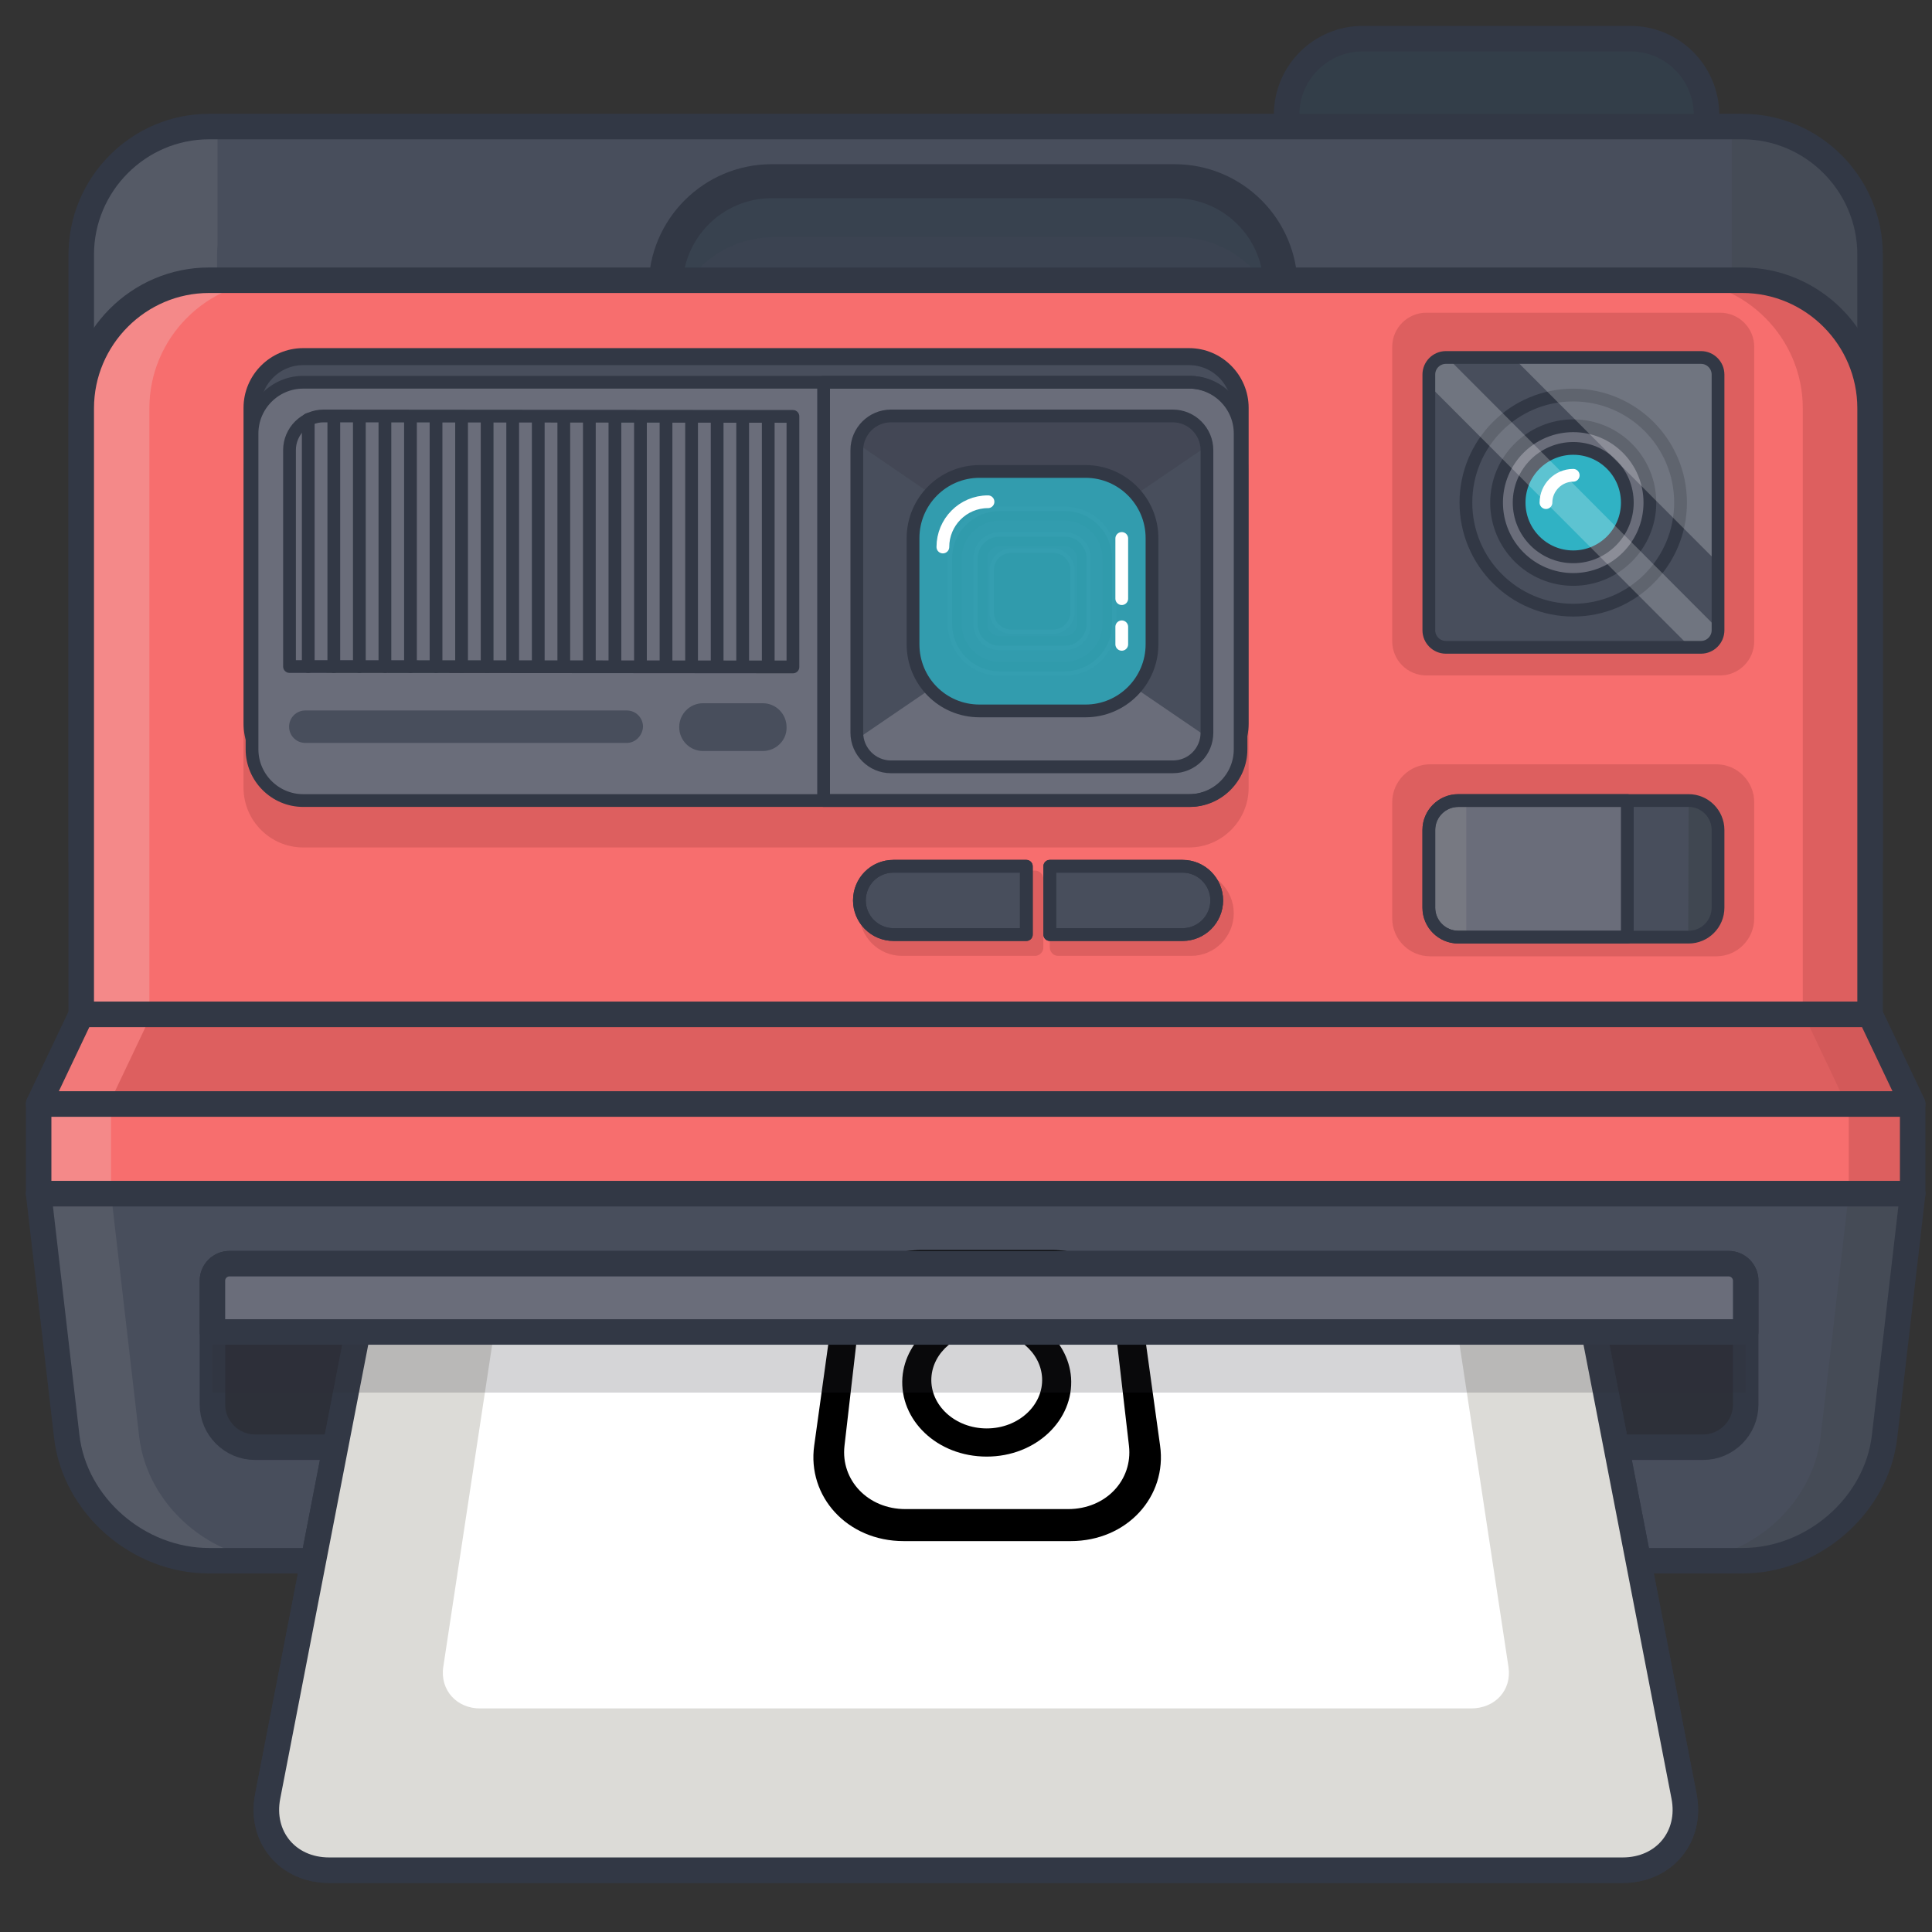 <?xml version="1.0" encoding="UTF-8"?>
<svg width="100px" height="100px" viewBox="0 0 100 100" version="1.1" xmlns="http://www.w3.org/2000/svg" xmlns:xlink="http://www.w3.org/1999/xlink">
    <rect x="0" y="0" width="100" height="100" fill="#333333" stroke="none"/>
    <!-- Generator: Sketch 51.3 (57544) - http://www.bohemiancoding.com/sketch -->
    <title>art-polaroid</title>
    <desc>Created with Sketch.</desc>
    <defs>
        <radialGradient cx="-290.091%" cy="509.523%" fx="-290.091%" fy="509.523%" r="808.693%" gradientTransform="translate(-2.901,5.095),scale(0.827,1),translate(2.901,-5.095)" id="radialGradient-1">
            <stop stop-color="#F9C200" offset="0%"></stop>
            <stop stop-color="#FF4C50" offset="45.16%"></stop>
            <stop stop-color="#B53E93" offset="80.11%"></stop>
            <stop stop-color="#423E93" offset="100%"></stop>
        </radialGradient>
    </defs>
    <g id="art-polaroid" stroke="none" stroke-width="1" fill="none" fill-rule="evenodd">
        <g id="day4-polariod-1c97c5db122119357f510c5178496103-copy-3" transform="translate(2, 2)">
            <g id="Group">
                <path d="M82.384,11.024 L68.539,11.024 C66.357,11.024 64.593,9.257 64.593,7.07 L64.593,3.955 C64.593,1.767 66.357,0 68.539,0 L82.384,0 C84.566,0 86.33,1.767 86.33,3.955 L86.33,7.07 C86.352,9.257 84.566,11.024 82.384,11.024 Z" id="XMLID_121_" fill="#333E49" fill-rule="nonzero"></path>
                <path d="M82.384,11.024 L68.539,11.024 C66.357,11.024 64.593,9.257 64.593,7.07 L64.593,3.955 C64.593,1.767 66.357,0 68.539,0 L82.384,0 C84.566,0 86.33,1.767 86.33,3.955 L86.33,7.07 C86.352,9.257 84.566,11.024 82.384,11.024 Z" id="XMLID_28_" stroke="#323845" stroke-width="1.32" stroke-linecap="round" stroke-linejoin="round"></path>
                <path d="M94.795,42.551 L2.205,42.551 L2.205,11.179 C2.205,7.534 5.181,4.551 8.818,4.551 L88.182,4.551 C91.819,4.551 94.795,7.534 94.795,11.179 L94.795,42.551 Z" id="XMLID_82_" fill="#484E5C" fill-rule="nonzero"></path>
                <path d="M88.182,4.551 L87.631,4.551 L87.631,42.551 L94.795,42.551 L94.795,11.179 C94.795,7.534 91.819,4.551 88.182,4.551 Z" id="XMLID_125_" fill="#454B56" fill-rule="nonzero"></path>
                <path d="M9.259,4.551 L8.818,4.551 C5.181,4.551 2.205,7.534 2.205,11.179 L2.205,42.551 L9.237,42.551 L9.237,11.179 C9.237,11.024 9.237,10.87 9.259,10.715 L9.259,4.551 Z" id="XMLID_120_" fill="#555A66" fill-rule="nonzero"></path>
                <path d="M58.795,22.027 L37.94,22.027 C34.898,22.027 32.451,19.552 32.451,16.526 L32.451,12.88 C32.451,9.831 34.92,7.379 37.94,7.379 L58.795,7.379 C61.837,7.379 64.285,9.853 64.285,12.88 L64.285,16.526 C64.307,19.552 61.837,22.027 58.795,22.027 Z" id="XMLID_109_" fill="#38424F" fill-rule="nonzero"></path>
                <path d="M58.928,24.921 L38.072,24.921 C35.03,24.921 32.583,22.447 32.583,19.42 L32.583,15.774 C32.583,12.726 35.052,10.273 38.072,10.273 L58.928,10.273 C61.97,10.273 64.417,12.748 64.417,15.774 L64.417,19.42 C64.417,22.469 61.97,24.921 58.928,24.921 Z" id="XMLID_112_" fill="#3B4351" fill-rule="nonzero"></path>
                <path d="M58.795,22.027 L37.94,22.027 C34.898,22.027 32.451,19.552 32.451,16.526 L32.451,12.88 C32.451,9.831 34.92,7.379 37.94,7.379 L58.795,7.379 C61.837,7.379 64.285,9.853 64.285,12.88 L64.285,16.526 C64.307,19.552 61.837,22.027 58.795,22.027 Z" id="XMLID_84_" stroke="#323845" stroke-width="1.76" stroke-linecap="round" stroke-linejoin="round"></path>
                <path d="M94.795,42.551 L2.205,42.551 L2.205,11.179 C2.205,7.534 5.181,4.551 8.818,4.551 L88.182,4.551 C91.819,4.551 94.795,7.534 94.795,11.179 L94.795,42.551 Z" id="XMLID_27_" stroke="#323845" stroke-width="1.32" stroke-linecap="round" stroke-linejoin="round"></path>
                <path d="M94.795,50.505 L2.205,50.505 L2.205,19.133 C2.205,15.487 5.181,12.505 8.818,12.505 L88.182,12.505 C91.819,12.505 94.795,15.487 94.795,19.133 L94.795,50.505 Z" id="XMLID_33_" fill="#F76E6E" fill-rule="nonzero"></path>
                <path d="M88.182,12.505 L84.699,12.505 C88.336,12.505 91.312,15.487 91.312,19.133 L91.312,50.505 L94.795,50.505 L94.795,19.133 C94.795,15.487 91.819,12.505 88.182,12.505 Z" id="XMLID_116_" fill="#DD5F5F" fill-rule="nonzero"></path>
                <path d="M12.345,12.505 L8.818,12.505 C5.181,12.505 2.205,15.487 2.205,19.133 L2.205,50.505 L5.732,50.505 L5.732,19.133 C5.732,15.487 8.708,12.505 12.345,12.505 Z" id="XMLID_111_" fill="#F48989" fill-rule="nonzero"></path>
                <path d="M86.837,47.058 L72.022,47.058 C71.185,47.058 70.501,46.373 70.501,45.534 L70.501,39.524 C70.501,38.685 71.185,38 72.022,38 L86.837,38 C87.675,38 88.358,38.685 88.358,39.524 L88.358,45.534 C88.358,46.373 87.675,47.058 86.837,47.058 Z" id="XMLID_106_" stroke="#DD5F5F" stroke-width="0.88" fill="#DD5F5F" fill-rule="nonzero"></path>
                <path d="M85.404,46.506 L73.478,46.506 C72.64,46.506 71.956,45.821 71.956,44.981 L71.956,40.96 C71.956,40.121 72.64,39.436 73.478,39.436 L85.404,39.436 C86.242,39.436 86.925,40.121 86.925,40.96 L86.925,44.981 C86.925,45.821 86.242,46.506 85.404,46.506 Z" id="XMLID_104_" fill="#484E5C" fill-rule="nonzero"></path>
                <path d="M85.404,39.436 L85.382,46.506 L85.404,46.506 C86.242,46.506 86.925,45.821 86.925,44.981 L86.925,40.96 C86.925,40.121 86.242,39.436 85.404,39.436 Z" id="XMLID_122_" fill="#404751" fill-rule="nonzero"></path>
                <path d="M82.23,39.436 L73.478,39.436 C72.64,39.436 71.956,40.121 71.956,40.96 L71.956,44.981 C71.956,45.821 72.64,46.506 73.478,46.506 L82.23,46.506 L82.23,39.436 Z" id="XMLID_108_" fill="#6A6D7A" fill-rule="nonzero"></path>
                <path d="M73.478,39.436 C72.64,39.436 71.956,40.121 71.956,40.96 L71.956,44.981 C71.956,45.821 72.64,46.506 73.478,46.506 L73.896,46.506 L73.896,39.436 L73.478,39.436 Z" id="XMLID_124_" fill="#777982" fill-rule="nonzero"></path>
                <path d="M82.23,39.436 L73.478,39.436 C72.64,39.436 71.956,40.121 71.956,40.96 L71.956,44.981 C71.956,45.821 72.64,46.506 73.478,46.506 L82.23,46.506 L82.23,39.436 Z" id="XMLID_105_" stroke="#323845" stroke-width="0.66" stroke-linecap="round" stroke-linejoin="round"></path>
                <path d="M87.035,32.521 L71.824,32.521 C71.097,32.521 70.501,31.924 70.501,31.195 L70.501,15.951 C70.501,15.222 71.097,14.626 71.824,14.626 L87.035,14.626 C87.763,14.626 88.358,15.222 88.358,15.951 L88.358,31.195 C88.358,31.924 87.763,32.521 87.035,32.521 Z" id="XMLID_101_" stroke="#DD5F5F" stroke-width="0.88" fill="#DD5F5F" fill-rule="nonzero"></path>
                <path d="M59.655,43.501 L52.777,43.501 L52.777,47.036 L59.655,47.036 C60.625,47.036 61.419,46.241 61.419,45.269 C61.419,44.297 60.625,43.501 59.655,43.501 Z" id="XMLID_97_" stroke="#DD5F5F" stroke-width="0.88" fill="#DD5F5F" fill-rule="nonzero" stroke-linecap="round" stroke-linejoin="round"></path>
                <path d="M44.686,43.501 L51.564,43.501 L51.564,47.036 L44.686,47.036 C43.716,47.036 42.922,46.241 42.922,45.269 C42.922,44.297 43.694,43.501 44.686,43.501 Z" id="XMLID_96_" stroke="#DD5F5F" stroke-width="0.88" fill="#DD5F5F" fill-rule="nonzero" stroke-linecap="round" stroke-linejoin="round"></path>
                <path d="M59.214,42.838 L52.336,42.838 L52.336,46.373 L59.214,46.373 C60.184,46.373 60.978,45.578 60.978,44.606 C60.978,43.634 60.184,42.838 59.214,42.838 Z" id="XMLID_92_" fill="#484E5C" fill-rule="nonzero"></path>
                <path d="M44.245,42.838 L51.123,42.838 L51.123,46.373 L44.245,46.373 C43.275,46.373 42.482,45.578 42.482,44.606 C42.482,43.634 43.253,42.838 44.245,42.838 Z" id="XMLID_91_" fill="#484E5C" fill-rule="nonzero"></path>
                <path d="M59.545,41.424 L13.69,41.424 C12.235,41.424 11.045,40.231 11.045,38.773 L11.045,22.424 C11.045,20.966 12.235,19.773 13.69,19.773 L59.545,19.773 C61,19.773 62.19,20.966 62.19,22.424 L62.19,38.773 C62.19,40.231 61,41.424 59.545,41.424 Z" id="XMLID_88_" stroke="#DD5F5F" stroke-width="0.88" fill="#DD5F5F" fill-rule="nonzero"></path>
                <path d="M59.545,38.11 L13.69,38.11 C12.235,38.11 11.045,36.917 11.045,35.459 L11.045,19.11 C11.045,17.652 12.235,16.459 13.69,16.459 L59.545,16.459 C61,16.459 62.19,17.652 62.19,19.11 L62.19,35.459 C62.19,36.917 61,38.11 59.545,38.11 Z" id="XMLID_6_" fill="#484E5C" fill-rule="nonzero"></path>
                <path d="M59.545,38.11 L13.69,38.11 C12.235,38.11 11.045,36.917 11.045,35.459 L11.045,19.11 C11.045,17.652 12.235,16.459 13.69,16.459 L59.545,16.459 C61,16.459 62.19,17.652 62.19,19.11 L62.19,35.459 C62.19,36.917 61,38.11 59.545,38.11 Z" id="XMLID_3_" stroke="#323845" stroke-width="0.88" stroke-linecap="round" stroke-linejoin="round"></path>
                <path d="M59.545,39.436 L13.69,39.436 C12.235,39.436 11.045,38.243 11.045,36.785 L11.045,20.436 C11.045,18.978 12.235,17.785 13.69,17.785 L59.545,17.785 C61,17.785 62.19,18.978 62.19,20.436 L62.19,36.785 C62.19,38.243 61,39.436 59.545,39.436 Z" id="XMLID_85_" fill="#6A6D7A" fill-rule="nonzero"></path>
                <path d="M59.545,39.436 L13.69,39.436 C12.235,39.436 11.045,38.243 11.045,36.785 L11.045,20.436 C11.045,18.978 12.235,17.785 13.69,17.785 L59.545,17.785 C61,17.785 62.19,18.978 62.19,20.436 L62.19,36.785 C62.19,38.243 61,39.436 59.545,39.436 Z" id="XMLID_14_" stroke="#323845" stroke-width="0.66" stroke-linecap="round" stroke-linejoin="round"></path>
                <path d="M94.795,50.505 L2.205,50.505 L2.205,19.133 C2.205,15.487 5.181,12.505 8.818,12.505 L88.182,12.505 C91.819,12.505 94.795,15.487 94.795,19.133 L94.795,50.505 Z" id="XMLID_1_" stroke="#323845" stroke-width="1.32" stroke-linecap="round" stroke-linejoin="round"></path>
                <path d="M59.589,39.436 L40.63,39.436 L40.63,17.785 L59.589,17.785 C61.044,17.785 62.234,18.978 62.234,20.436 L62.234,36.785 C62.234,38.243 61.044,39.436 59.589,39.436 Z" id="XMLID_8_" stroke="#323845" stroke-width="0.66" stroke-linecap="round" stroke-linejoin="round"></path>
                <path d="M58.707,37.691 L44.113,37.691 C43.143,37.691 42.349,36.895 42.349,35.923 L42.349,21.298 C42.349,20.326 43.143,19.53 44.113,19.53 L58.707,19.53 C59.677,19.53 60.471,20.326 60.471,21.298 L60.471,35.923 C60.471,36.895 59.699,37.691 58.707,37.691 Z" id="XMLID_65_" fill="#484E5C" fill-rule="nonzero"></path>
                <path d="M51.498,30.024 L42.393,36.233 C42.548,37.05 43.253,37.669 44.135,37.669 L58.729,37.669 C59.611,37.669 60.36,37.006 60.471,36.144 L51.498,30.024 Z" id="XMLID_83_" fill="#6A6D7A" fill-rule="nonzero"></path>
                <path d="M51.498,27.197 L42.415,20.988 C42.57,20.171 43.275,19.552 44.157,19.552 L58.751,19.552 C59.633,19.552 60.383,20.215 60.493,21.077 L51.498,27.197 Z" id="XMLID_81_" fill="#2D3039" fill-rule="nonzero" opacity="0.2"></path>
                <path d="M45.259,31.35 L45.259,25.849 C45.259,23.949 46.803,22.402 48.698,22.402 L54.188,22.402 C56.084,22.402 57.627,23.949 57.627,25.849 L57.627,31.35 C57.627,33.25 56.084,34.797 54.188,34.797 L48.698,34.797 C46.78,34.797 45.259,33.25 45.259,31.35 Z" id="XMLID_46_" fill="#3C4252" fill-rule="nonzero"></path>
                <path d="M53.108,31.394 L49.735,31.394 C49.117,31.394 48.632,30.908 48.632,30.29 L48.632,26.909 C48.632,26.291 49.117,25.805 49.735,25.805 L53.108,25.805 C53.725,25.805 54.21,26.291 54.21,26.909 L54.21,30.29 C54.21,30.908 53.725,31.394 53.108,31.394 Z" id="XMLID_5_" fill="#3C4252" fill-rule="nonzero"></path>
                <path d="M49.735,32.72 C48.39,32.72 47.31,31.637 47.31,30.29 L47.31,26.909 C47.31,25.562 48.39,24.479 49.735,24.479 L53.108,24.479 C54.452,24.479 55.532,25.562 55.532,26.909 L55.532,30.29 C55.532,31.637 54.452,32.72 53.108,32.72 L49.735,32.72 Z" id="XMLID_36_" fill="#3C4252" fill-rule="nonzero"></path>
                <path d="M49.735,32.72 C48.39,32.72 47.31,31.637 47.31,30.29 L47.31,26.909 C47.31,25.562 48.39,24.479 49.735,24.479 L53.108,24.479 C54.452,24.479 55.532,25.562 55.532,26.909 L55.532,30.29 C55.532,31.637 54.452,32.72 53.108,32.72 L49.735,32.72 Z" id="XMLID_39_" stroke="#454B59" stroke-width="0.5"></path>
                <path d="M49.735,32.499 C48.522,32.499 47.53,31.505 47.53,30.29 L47.53,26.909 C47.53,25.694 48.522,24.7 49.735,24.7 L53.108,24.7 C54.32,24.7 55.312,25.694 55.312,26.909 L55.312,30.29 C55.312,31.505 54.32,32.499 53.108,32.499 L49.735,32.499 Z" id="XMLID_61_" stroke="#323845" stroke-width="0.5"></path>
                <path d="M53.108,31.394 L49.735,31.394 C49.117,31.394 48.632,30.908 48.632,30.29 L48.632,26.909 C48.632,26.291 49.117,25.805 49.735,25.805 L53.108,25.805 C53.725,25.805 54.21,26.291 54.21,26.909 L54.21,30.29 C54.21,30.908 53.725,31.394 53.108,31.394 Z" id="XMLID_4_" stroke="#454B59" stroke-width="0.5"></path>
                <path d="M49.735,31.173 C49.25,31.173 48.853,30.776 48.853,30.29 L48.853,26.909 C48.853,26.423 49.25,26.026 49.735,26.026 L53.108,26.026 C53.593,26.026 53.989,26.423 53.989,26.909 L53.989,30.29 C53.989,30.776 53.593,31.173 53.108,31.173 L49.735,31.173 Z" id="XMLID_38_" stroke="#323845" stroke-width="0.5"></path>
                <path d="M52.49,30.555 L50.352,30.555 C49.867,30.555 49.47,30.157 49.47,29.671 L49.47,27.528 C49.47,27.042 49.867,26.644 50.352,26.644 L52.49,26.644 C52.975,26.644 53.372,27.042 53.372,27.528 L53.372,29.671 C53.372,30.157 52.975,30.555 52.49,30.555 Z" id="XMLID_34_" fill="#323845" fill-rule="nonzero"></path>
                <path d="M52.49,30.555 L50.352,30.555 C49.867,30.555 49.47,30.157 49.47,29.671 L49.47,27.528 C49.47,27.042 49.867,26.644 50.352,26.644 L52.49,26.644 C52.975,26.644 53.372,27.042 53.372,27.528 L53.372,29.671 C53.372,30.157 52.975,30.555 52.49,30.555 Z" id="XMLID_35_" stroke="#454B59" stroke-width="0.5"></path>
                <path d="M50.352,30.334 C49.977,30.334 49.69,30.047 49.69,29.671 L49.69,27.528 C49.69,27.152 49.977,26.865 50.352,26.865 L52.49,26.865 C52.865,26.865 53.152,27.152 53.152,27.528 L53.152,29.671 C53.152,30.047 52.865,30.334 52.49,30.334 L50.352,30.334 Z" id="XMLID_37_" stroke="#323845" stroke-width="0.5"></path>
                <path d="M86.043,31.505 L72.838,31.505 C72.353,31.505 71.956,31.107 71.956,30.621 L71.956,17.387 C71.956,16.901 72.353,16.503 72.838,16.503 L86.043,16.503 C86.528,16.503 86.925,16.901 86.925,17.387 L86.925,30.621 C86.925,31.107 86.528,31.505 86.043,31.505 Z" id="XMLID_103_" fill="#484E5C" fill-rule="nonzero"></path>
                <ellipse id="XMLID_9_" stroke="#323845" stroke-width="0.66" stroke-linecap="round" stroke-linejoin="round" cx="79.43" cy="24.015" rx="5.555" ry="5.567"></ellipse>
                <ellipse id="XMLID_10_" fill="#6A6D7A" fill-rule="nonzero" cx="79.43" cy="24.015" rx="3.968" ry="3.977"></ellipse>
                <ellipse id="XMLID_98_" stroke="#323845" stroke-width="0.66" stroke-linecap="round" stroke-linejoin="round" cx="79.43" cy="24.015" rx="3.968" ry="3.977"></ellipse>
                <ellipse id="XMLID_100_" fill="#30B2C4" fill-rule="nonzero" cx="79.43" cy="24.015" rx="2.8" ry="2.806"></ellipse>
                <ellipse id="XMLID_11_" stroke="#323845" stroke-width="0.66" stroke-linecap="round" stroke-linejoin="round" cx="79.43" cy="24.015" rx="2.8" ry="2.806"></ellipse>
                <path d="M78.019,24.015 C78.019,23.242 78.658,22.601 79.43,22.601" id="XMLID_102_" stroke="#FFFFFF" stroke-width="0.66" stroke-linecap="round" stroke-linejoin="round"></path>
                <path d="M85.404,46.506 L73.478,46.506 C72.64,46.506 71.956,45.821 71.956,44.981 L71.956,40.96 C71.956,40.121 72.64,39.436 73.478,39.436 L85.404,39.436 C86.242,39.436 86.925,40.121 86.925,40.96 L86.925,44.981 C86.925,45.821 86.242,46.506 85.404,46.506 Z" id="XMLID_13_" stroke="#323845" stroke-width="0.66" stroke-linecap="round" stroke-linejoin="round"></path>
                <polygon id="XMLID_41_" fill="#DD5F5F" fill-rule="nonzero" points="97 55.144 0 55.144 2.205 50.505 94.795 50.505"></polygon>
                <polygon id="XMLID_107_" fill="#DD5F5F" fill-rule="nonzero" points="97 55.144 0 55.144 2.205 50.505 94.795 50.505"></polygon>
                <polygon id="XMLID_117_" fill="#D35959" fill-rule="nonzero" points="94.575 50.505 91.356 50.505 93.561 55.144 96.78 55.144"></polygon>
                <polygon id="XMLID_113_" fill="#F27979" fill-rule="nonzero" points="2.205 50.505 0 55.144 3.638 55.144 5.842 50.505"></polygon>
                <polygon id="XMLID_18_" stroke="#323845" stroke-width="1.32" stroke-linecap="round" stroke-linejoin="round" points="97 55.144 0 55.144 2.205 50.505 94.795 50.505"></polygon>
                <rect id="XMLID_40_" fill="#F76E6E" fill-rule="nonzero" x="0" y="55.144" width="97" height="4.64"></rect>
                <rect id="XMLID_118_" fill="#DD5F5F" fill-rule="nonzero" x="93.693" y="55.144" width="3.307" height="4.64"></rect>
                <rect id="XMLID_114_" fill="#F48989" fill-rule="nonzero" x="0" y="55.144" width="3.748" height="4.64"></rect>
                <rect id="XMLID_23_" stroke="#323845" stroke-width="1.32" stroke-linecap="round" stroke-linejoin="round" x="0" y="55.144" width="97" height="4.64"></rect>
                <path d="M88.182,78.784 L8.818,78.784 C5.159,78.784 1.874,75.934 1.455,72.355 L0,59.784 L97,59.784 L95.545,72.355 C95.126,75.934 91.841,78.784 88.182,78.784 Z" id="XMLID_42_" fill="#484E5C" fill-rule="nonzero"></path>
                <path d="M93.693,59.784 L92.238,72.355 C91.819,75.934 88.535,78.784 84.875,78.784 L88.182,78.784 C91.841,78.784 95.126,75.934 95.545,72.355 L97,59.784 L93.693,59.784 Z" id="XMLID_119_" fill="#454B56" fill-rule="nonzero"></path>
                <path d="M5.203,72.355 L3.748,59.784 L0,59.784 L1.455,72.355 C1.874,75.934 5.159,78.784 8.818,78.784 L12.566,78.784 C8.928,78.784 5.622,75.934 5.203,72.355 Z" id="XMLID_115_" fill="#555A66" fill-rule="nonzero"></path>
                <path d="M88.182,78.784 L8.818,78.784 C5.159,78.784 1.874,75.934 1.455,72.355 L0,59.784 L97,59.784 L95.545,72.355 C95.126,75.934 91.841,78.784 88.182,78.784 Z" id="XMLID_25_" stroke="#323845" stroke-width="1.32" stroke-linecap="round" stroke-linejoin="round"></path>
                <path d="M86.154,72.907 L11.199,72.907 C9.987,72.907 8.995,71.913 8.995,70.698 L8.995,64.291 C8.995,63.805 9.391,63.407 9.876,63.407 L87.476,63.407 C87.961,63.407 88.358,63.805 88.358,64.291 L88.358,70.698 C88.358,71.913 87.366,72.907 86.154,72.907 Z" id="XMLID_43_" fill="#2D3039" fill-rule="nonzero"></path>
                <path d="M86.154,72.907 L11.199,72.907 C9.987,72.907 8.995,71.913 8.995,70.698 L8.995,64.291 C8.995,63.805 9.391,63.407 9.876,63.407 L87.476,63.407 C87.961,63.407 88.358,63.805 88.358,64.291 L88.358,70.698 C88.358,71.913 87.366,72.907 86.154,72.907 Z" id="XMLID_19_" stroke="#323845" stroke-width="1.32" stroke-linecap="round" stroke-linejoin="round"></path>
                <g id="XMLID_58_" transform="translate(11.684, 63.186)">
                    <path d="M70.303,31.615 L3.351,31.615 C1.19,31.615 -0.242,29.87 0.176,27.771 L4.982,2.983 L68.672,2.983 L73.478,27.771 C73.896,29.87 72.463,31.615 70.303,31.615 Z" id="XMLID_45_" fill="#DCDBD7" fill-rule="nonzero"></path>
                    <path d="M70.303,31.615 L3.351,31.615 C1.19,31.615 -0.242,29.87 0.176,27.771 L4.982,2.983 L68.672,2.983 L73.478,27.771 C73.896,29.87 72.463,31.615 70.303,31.615 Z" id="XMLID_60_" stroke="#323845" stroke-width="1.32" stroke-linecap="round" stroke-linejoin="round"></path>
                    <path d="M9.259,21.099 L11.971,3.226 L61.683,3.226 L64.395,21.099 C64.571,22.292 63.711,23.242 62.455,23.242 L11.199,23.242 C9.965,23.264 9.083,22.292 9.259,21.099 Z" id="XMLID_57_" fill="#F9D176" fill-rule="nonzero"></path>
                    <g id="XMLID_47_" transform="translate(28.218, 0)" fill="#F55090" fill-rule="nonzero">
                        <path d="M8.488,0.199 C4.1,0.199 0.397,3.226 0.198,7.136 C1.5237811e-14,11.223 3.704,14.714 8.465,14.714 C13.249,14.714 16.953,11.245 16.755,7.136 C16.556,3.248 12.875,0.199 8.488,0.199 Z M13.448,3.734 C14.263,4.595 14.815,5.678 14.925,6.893 C13.977,6.716 13.095,6.628 12.279,6.628 C11.618,6.628 11.001,6.672 10.405,6.76 C10.251,6.451 10.119,6.164 9.965,5.899 C11.265,5.413 12.478,4.706 13.448,3.734 Z M8.488,1.679 C9.965,1.679 11.309,2.121 12.412,2.85 C11.596,3.69 10.516,4.308 9.325,4.75 C8.488,3.358 7.694,2.386 7.165,1.812 C7.584,1.723 8.025,1.679 8.488,1.679 Z M5.71,2.231 C6.129,2.673 7.01,3.645 7.936,5.17 C5.996,5.678 4.056,5.788 2.866,5.788 C2.822,5.788 2.8,5.788 2.756,5.788 C2.557,5.788 2.381,5.788 2.249,5.788 C2.778,4.198 4.056,2.916 5.71,2.231 Z M2.028,7.158 C2.028,7.136 2.028,7.114 2.028,7.07 C2.205,7.07 2.447,7.07 2.734,7.07 C4.034,7.07 6.305,6.959 8.598,6.341 C8.73,6.584 8.84,6.827 8.973,7.092 C7.429,7.534 6.217,8.263 5.291,8.992 C4.409,9.699 3.792,10.406 3.439,10.87 C2.491,9.831 1.962,8.55 2.028,7.158 Z M8.465,12.991 C6.966,12.991 5.622,12.549 4.519,11.798 C4.762,11.444 5.269,10.781 6.085,10.119 C6.9,9.434 8.025,8.727 9.48,8.307 C9.987,9.544 10.45,10.958 10.824,12.615 C10.097,12.858 9.303,12.991 8.465,12.991 Z M12.235,11.93 C11.86,10.45 11.42,9.147 10.957,7.998 C11.375,7.953 11.816,7.909 12.279,7.909 L12.301,7.909 C13.073,7.909 13.933,7.998 14.859,8.174 C14.594,9.721 13.624,11.047 12.235,11.93 Z" id="XMLID_48_"></path>
                    </g>
                </g>
                <g id="XMLID_12_" transform="translate(11.684, 62.523)">
                    <path d="M70.303,32.278 L3.351,32.278 C1.19,32.278 -0.242,30.533 0.176,28.434 L4.982,3.645 L68.672,3.645 L73.478,28.434 C73.896,30.533 72.463,32.278 70.303,32.278 Z" id="XMLID_71_" fill="#DCDBD7" fill-rule="nonzero"></path>
                    <path d="M70.303,32.278 L3.351,32.278 C1.19,32.278 -0.242,30.533 0.176,28.434 L4.982,3.645 L68.672,3.645 L73.478,28.434 C73.896,30.533 72.463,32.278 70.303,32.278 Z" id="XMLID_70_" stroke="#323845" stroke-width="1.32" stroke-linecap="round" stroke-linejoin="round"></path>
                    <path d="M9.259,21.762 L11.971,3.888 L61.683,3.888 L64.395,21.762 C64.571,22.955 63.711,23.905 62.455,23.905 L11.199,23.905 C9.965,23.927 9.083,22.955 9.259,21.762 Z" id="XMLID_69_" fill="#FFFFFF" fill-rule="nonzero"></path>
                    <g id="XMLID_17_" transform="translate(28.218, 0)" fill-rule="nonzero">
                        <path d="M12.544,0.177 L5.798,0.177 C3.505,0.177 1.433,1.679 1.168,3.623 L0.242,10.295 C-0.132,12.924 1.94,15.244 4.872,15.244 L13.514,15.244 C16.446,15.244 18.518,12.924 18.143,10.295 L17.218,3.623 C16.909,1.679 14.837,0.177 12.544,0.177 Z M16.534,10.317 C16.733,12.085 15.344,13.587 13.382,13.587 L4.96,13.587 C3.02,13.587 1.609,12.085 1.808,10.317 L2.579,3.645 C2.734,2.298 4.145,1.259 5.732,1.259 L12.61,1.259 C14.197,1.259 15.608,2.298 15.762,3.645 L16.534,10.317 Z" id="XMLID_67_" fill="#000000"></path>
                        <path d="M9.171,3.181 C6.922,3.181 4.96,4.75 4.806,6.783 C4.652,8.97 6.592,10.87 9.171,10.87 C11.728,10.87 13.69,8.97 13.536,6.783 C13.382,4.75 11.42,3.181 9.171,3.181 Z M9.171,9.412 C7.54,9.412 6.239,8.219 6.305,6.805 C6.371,5.457 7.65,4.397 9.171,4.397 C10.692,4.397 11.971,5.457 12.037,6.805 C12.103,8.197 10.824,9.412 9.171,9.412 Z" id="XMLID_31_" fill="#000000"></path>
                        <path d="M13.36,2.231 C13.095,2.231 12.83,2.32 12.654,2.474 C12.478,2.629 12.367,2.85 12.39,3.071 C12.412,3.292 12.522,3.513 12.72,3.667 C12.919,3.822 13.205,3.933 13.47,3.933 C13.756,3.933 13.999,3.844 14.197,3.667 C14.374,3.513 14.462,3.292 14.44,3.071 C14.418,2.85 14.285,2.629 14.087,2.474 C13.911,2.32 13.624,2.231 13.36,2.231 Z" id="XMLID_20_" fill="url(#radialGradient-1)"></path>
                    </g>
                </g>
                <path d="M88.358,70.079 L8.995,70.079 L8.995,64.291 C8.995,63.805 9.391,63.407 9.876,63.407 L87.476,63.407 C87.961,63.407 88.358,63.805 88.358,64.291 L88.358,70.079 Z" id="XMLID_59_" fill="#2D3039" fill-rule="nonzero" opacity="0.2"></path>
                <rect id="XMLID_26_" fill="#6A6D7A" fill-rule="nonzero" x="8.995" y="63.407" width="79.364" height="3.535"></rect>
                <path d="M88.358,66.942 L8.995,66.942 L8.995,64.291 C8.995,63.805 9.391,63.407 9.876,63.407 L87.476,63.407 C87.961,63.407 88.358,63.805 88.358,64.291 L88.358,66.942 Z" id="XMLID_44_" stroke="#323845" stroke-width="1.32" stroke-linecap="round" stroke-linejoin="round"></path>
                <path d="M45.259,31.35 L45.259,25.849 C45.259,23.949 46.803,22.402 48.698,22.402 L54.188,22.402 C56.084,22.402 57.627,23.949 57.627,25.849 L57.627,31.35 C57.627,33.25 56.084,34.797 54.188,34.797 L48.698,34.797 C46.78,34.797 45.259,33.25 45.259,31.35 Z" id="XMLID_62_" fill="#30B2C4" fill-rule="nonzero" opacity="0.81"></path>
                <path d="M45.259,31.35 L45.259,25.849 C45.259,23.949 46.803,22.402 48.698,22.402 L54.188,22.402 C56.084,22.402 57.627,23.949 57.627,25.849 L57.627,31.35 C57.627,33.25 56.084,34.797 54.188,34.797 L48.698,34.797 C46.78,34.797 45.259,33.25 45.259,31.35 Z" id="XMLID_24_" stroke="#323845" stroke-width="0.66" stroke-linecap="round" stroke-linejoin="round"></path>
                <path d="M46.803,26.313 C46.803,25.031 47.839,23.971 49.139,23.971" id="XMLID_68_" stroke="#FFFFFF" stroke-width="0.66" stroke-linecap="round" stroke-linejoin="round"></path>
                <path d="M56.062,30.444 L56.062,31.35" id="XMLID_80_" stroke="#FFFFFF" stroke-width="0.66" stroke-linecap="round" stroke-linejoin="round"></path>
                <path d="M56.062,25.871 L56.062,28.986" id="XMLID_64_" stroke="#FFFFFF" stroke-width="0.66" stroke-linecap="round" stroke-linejoin="round"></path>
                <path d="M39.042,32.521 L12.985,32.499 L12.985,21.298 C12.985,20.326 13.778,19.53 14.748,19.53 L39.042,19.552 L39.042,32.521 Z" id="XMLID_86_" stroke="#323845" stroke-width="0.66" stroke-linecap="round" stroke-linejoin="round"></path>
                <path d="M30.445,36.453 L13.8,36.453 C13.338,36.453 12.963,36.078 12.963,35.614 C12.963,35.15 13.338,34.774 13.8,34.774 L30.445,34.774 C30.908,34.774 31.282,35.15 31.282,35.614 C31.26,36.078 30.886,36.453 30.445,36.453 Z" id="XMLID_87_" fill="#484E5C" fill-rule="nonzero"></path>
                <path d="M37.477,36.873 L34.391,36.873 C33.708,36.873 33.156,36.321 33.156,35.636 C33.156,34.951 33.708,34.399 34.391,34.399 L37.477,34.399 C38.161,34.399 38.712,34.951 38.712,35.636 C38.734,36.321 38.161,36.873 37.477,36.873 Z" id="XMLID_89_" fill="#484E5C" fill-rule="nonzero"></path>
                <g id="XMLID_90_" transform="translate(13.889, 19.663)" stroke="#323845" stroke-linecap="round" stroke-linejoin="round" stroke-width="0.66">
                    <g id="XMLID_209_" transform="translate(23.809, 0)">
                        <path d="M0.066,0.044 L0.066,12.836" id="XMLID_210_"></path>
                    </g>
                    <g id="XMLID_206_" transform="translate(22.486, 0)">
                        <path d="M0.066,0.044 L0.066,12.836" id="XMLID_207_"></path>
                    </g>
                    <g id="XMLID_203_" transform="translate(21.164, 0)">
                        <path d="M0.066,0.044 L0.066,12.836" id="XMLID_204_"></path>
                    </g>
                    <g id="XMLID_200_" transform="translate(19.841, 0)">
                        <path d="M0.066,0.044 L0.066,12.836" id="XMLID_201_"></path>
                    </g>
                    <g id="XMLID_197_" transform="translate(18.518, 0)">
                        <path d="M0.066,0.044 L0.066,12.836" id="XMLID_198_"></path>
                    </g>
                    <g id="XMLID_194_" transform="translate(17.195, 0)">
                        <path d="M0.066,0.044 L0.066,12.836" id="XMLID_195_"></path>
                    </g>
                    <g id="XMLID_191_" transform="translate(15.873, 0)">
                        <path d="M0.066,0.044 L0.066,12.836" id="XMLID_192_"></path>
                    </g>
                    <g id="XMLID_188_" transform="translate(14.55, 0)">
                        <path d="M0.066,0.044 L0.066,12.836" id="XMLID_189_"></path>
                    </g>
                    <g id="XMLID_185_" transform="translate(13.227, 0)">
                        <path d="M0.066,0.044 L0.066,12.836" id="XMLID_186_"></path>
                    </g>
                    <g id="XMLID_182_" transform="translate(11.905, 0)">
                        <path d="M0.066,0.044 L0.066,12.836" id="XMLID_183_"></path>
                    </g>
                    <g id="XMLID_179_" transform="translate(10.582, 0)">
                        <path d="M0.066,0.044 L0.066,12.836" id="XMLID_180_"></path>
                    </g>
                    <g id="XMLID_176_" transform="translate(9.259, 0)">
                        <path d="M0.066,0.044 L0.066,12.836" id="XMLID_177_"></path>
                    </g>
                    <g id="XMLID_173_" transform="translate(7.936, 0)">
                        <path d="M0.066,0.044 L0.066,12.836" id="XMLID_174_"></path>
                    </g>
                    <g id="XMLID_170_" transform="translate(6.614, 0)">
                        <path d="M0.066,0.044 L0.066,12.836" id="XMLID_171_"></path>
                    </g>
                    <g id="XMLID_167_" transform="translate(5.291, 0)">
                        <path d="M0.066,0.044 L0.066,12.836" id="XMLID_168_"></path>
                    </g>
                    <g id="XMLID_164_" transform="translate(3.968, 0)">
                        <path d="M0.066,0.044 L0.066,12.836" id="XMLID_165_"></path>
                    </g>
                    <g id="XMLID_161_" transform="translate(2.645, 0)">
                        <path d="M0.066,0.044 L0.066,12.836" id="XMLID_162_"></path>
                    </g>
                    <g id="XMLID_158_" transform="translate(1.323, 0)">
                        <path d="M0.066,0.044 L0.066,12.836" id="XMLID_159_"></path>
                    </g>
                    <g id="XMLID_155_">
                        <path d="M0.066,0.044 L0.066,12.836" id="XMLID_156_"></path>
                    </g>
                </g>
                <path d="M59.214,42.838 L52.336,42.838 L52.336,46.373 L59.214,46.373 C60.184,46.373 60.978,45.578 60.978,44.606 C60.978,43.634 60.184,42.838 59.214,42.838 Z" id="XMLID_93_" stroke="#323845" stroke-width="0.66" stroke-linecap="round" stroke-linejoin="round"></path>
                <path d="M44.245,42.838 L51.123,42.838 L51.123,46.373 L44.245,46.373 C43.275,46.373 42.482,45.578 42.482,44.606 C42.482,43.634 43.253,42.838 44.245,42.838 Z" id="XMLID_15_" stroke="#323845" stroke-width="0.66" stroke-linecap="round" stroke-linejoin="round"></path>
                <path d="M59.214,42.838 L52.336,42.838 L52.336,46.373 L59.214,46.373 C60.184,46.373 60.978,45.578 60.978,44.606 C60.978,43.634 60.184,42.838 59.214,42.838 Z" id="XMLID_95_" stroke="#323845" stroke-width="0.66" stroke-linecap="round" stroke-linejoin="round"></path>
                <path d="M44.245,42.838 L51.123,42.838 L51.123,46.373 L44.245,46.373 C43.275,46.373 42.482,45.578 42.482,44.606 C42.482,43.634 43.253,42.838 44.245,42.838 Z" id="XMLID_94_" stroke="#323845" stroke-width="0.66" stroke-linecap="round" stroke-linejoin="round"></path>
                <path d="M58.707,37.691 L44.113,37.691 C43.143,37.691 42.349,36.895 42.349,35.923 L42.349,21.298 C42.349,20.326 43.143,19.53 44.113,19.53 L58.707,19.53 C59.677,19.53 60.471,20.326 60.471,21.298 L60.471,35.923 C60.471,36.895 59.699,37.691 58.707,37.691 Z" id="XMLID_29_" stroke="#323845" stroke-width="0.66" stroke-linecap="round" stroke-linejoin="round"></path>
                <path d="M86.043,16.503 L76.321,16.503 L86.925,27.13 L86.925,17.387 C86.925,16.901 86.528,16.503 86.043,16.503 Z" id="XMLID_126_" fill="#FFFFFF" fill-rule="nonzero" opacity="0.22"></path>
                <path d="M72.904,16.503 L72.838,16.503 C72.353,16.503 71.956,16.901 71.956,17.387 L71.956,17.94 L85.492,31.505 L86.043,31.505 C86.528,31.505 86.925,31.107 86.925,30.621 L86.925,30.555 L72.904,16.503 Z" id="XMLID_127_" fill="#FFFFFF" fill-rule="nonzero" opacity="0.22"></path>
                <path d="M86.043,31.505 L72.838,31.505 C72.353,31.505 71.956,31.107 71.956,30.621 L71.956,17.387 C71.956,16.901 72.353,16.503 72.838,16.503 L86.043,16.503 C86.528,16.503 86.925,16.901 86.925,17.387 L86.925,30.621 C86.925,31.107 86.528,31.505 86.043,31.505 Z" id="XMLID_7_" stroke="#323845" stroke-width="0.66" stroke-linecap="round" stroke-linejoin="round"></path>
            </g>
        </g>
    </g>
</svg>